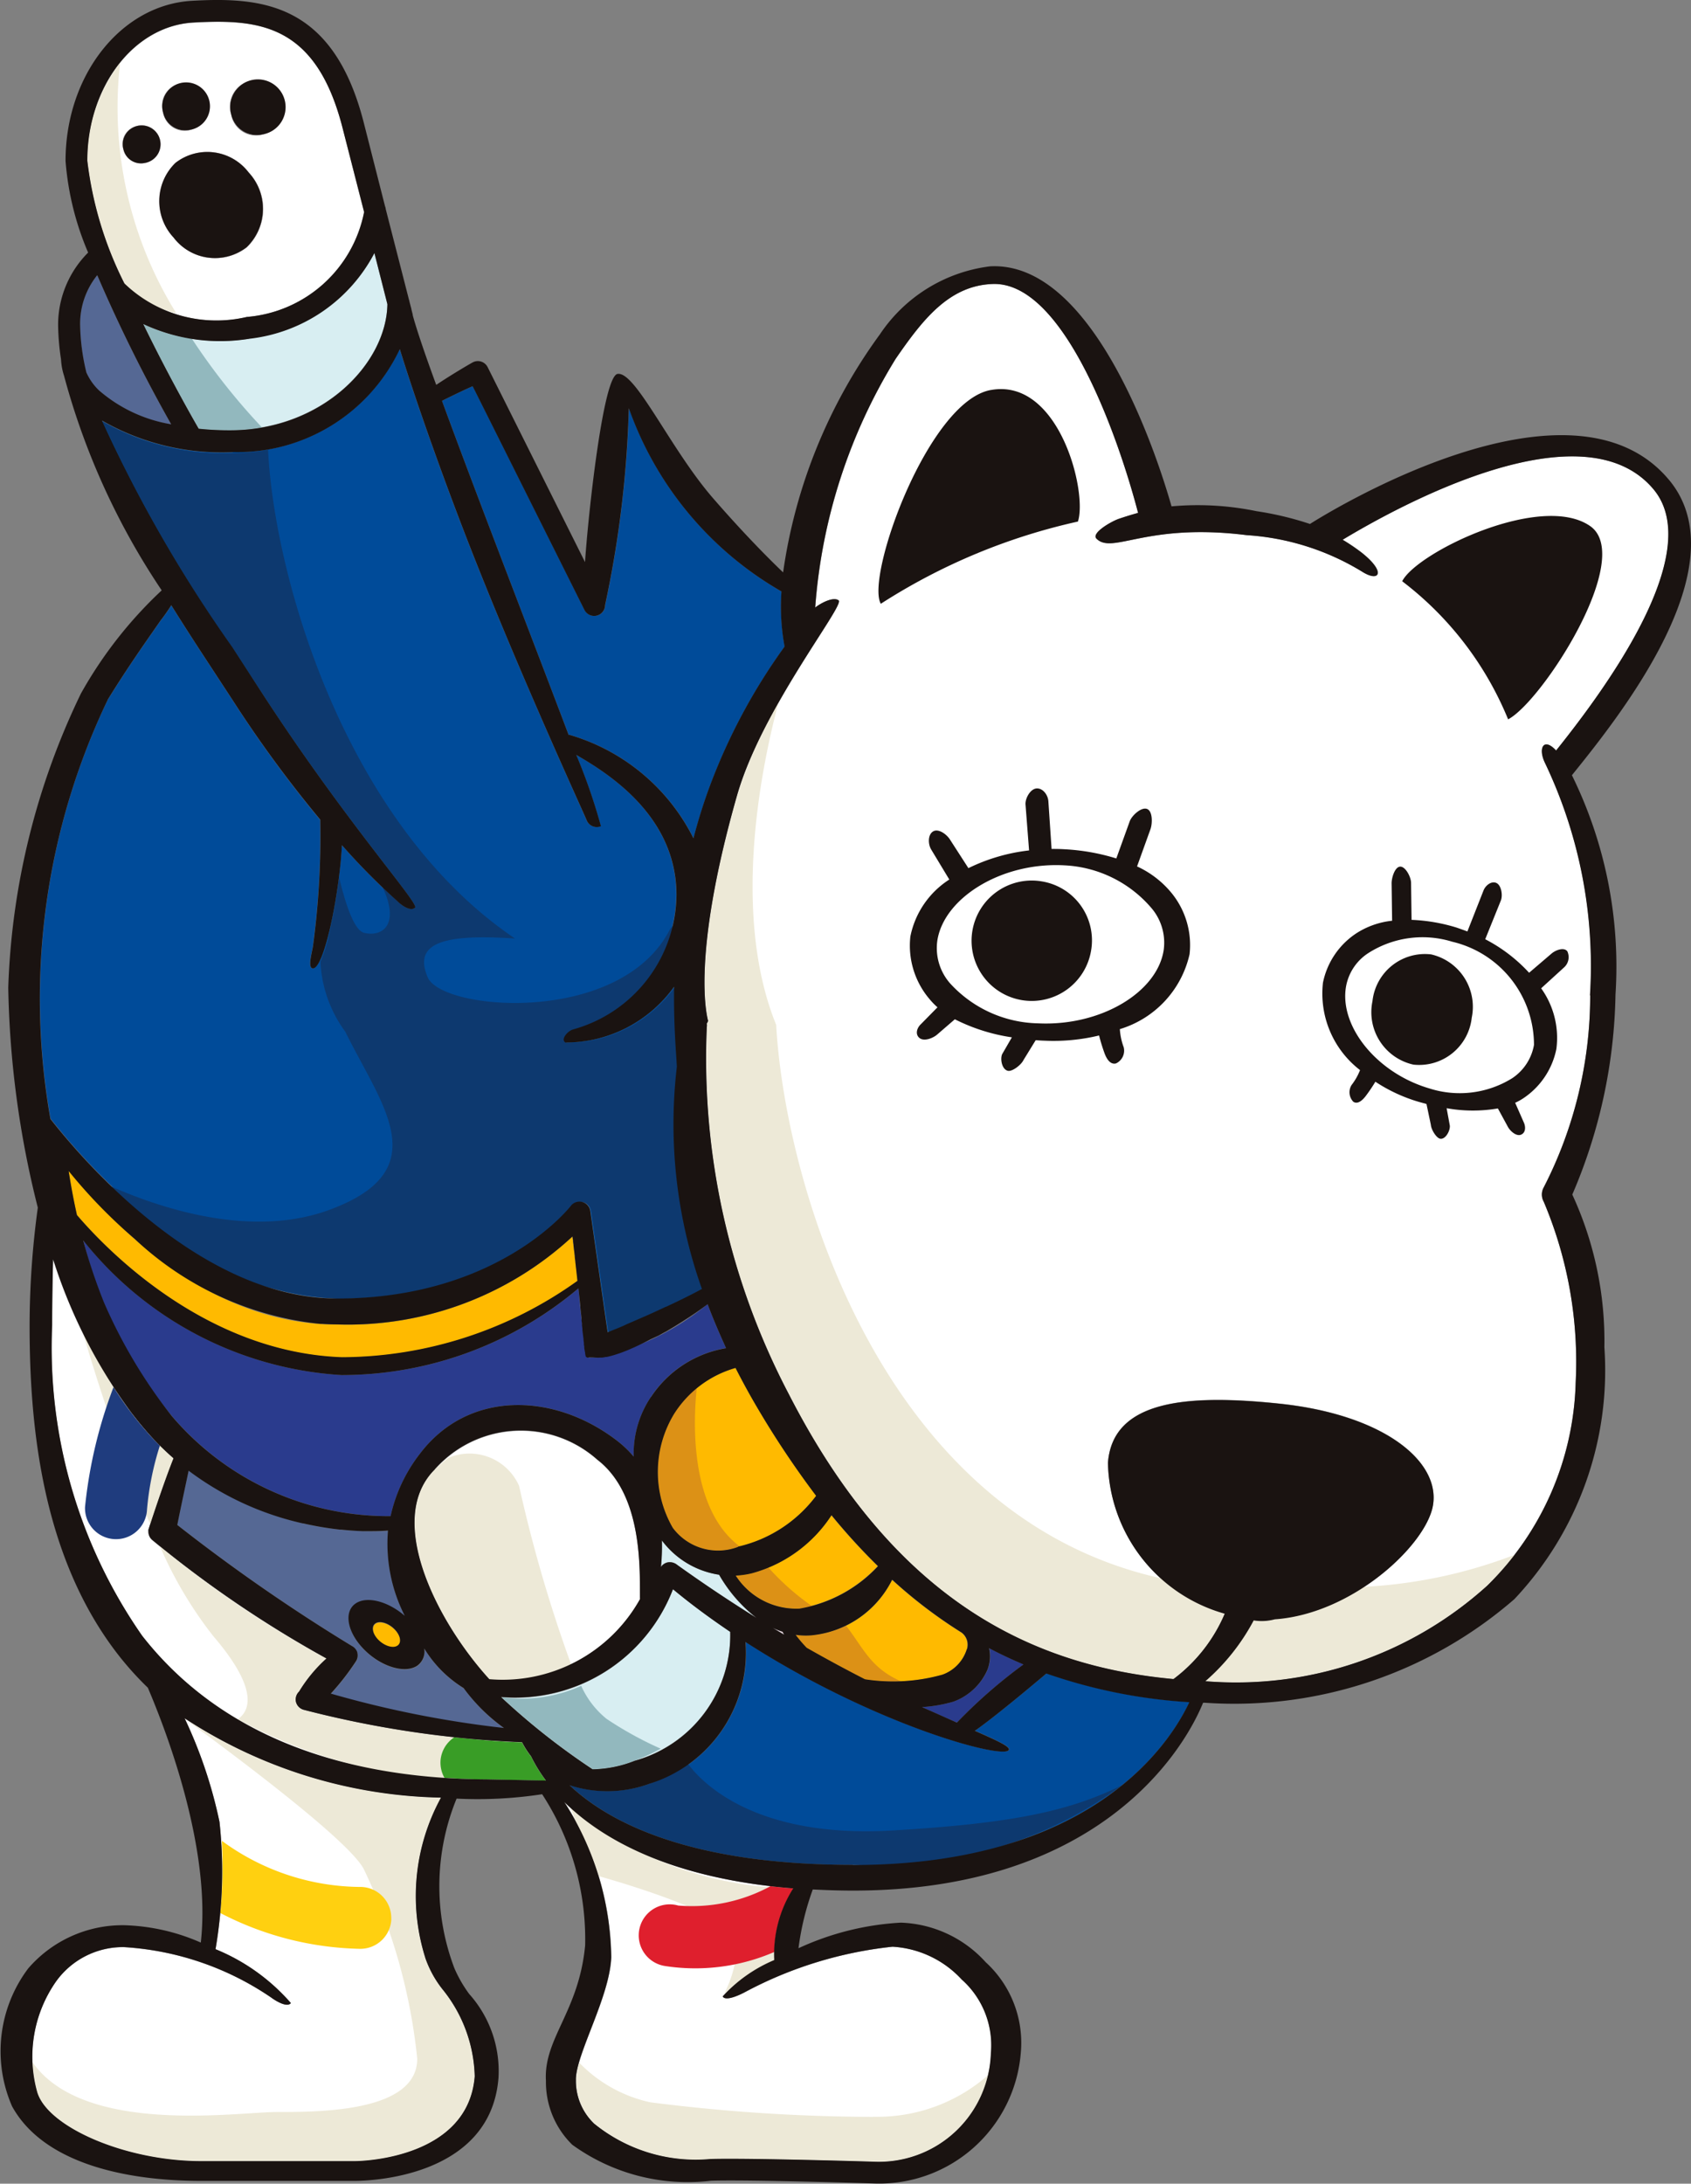 <svg xmlns="http://www.w3.org/2000/svg" xmlns:xlink="http://www.w3.org/1999/xlink" width="43.649" height="56.334" viewBox="0 0 43.649 56.334"><rect x="0" y="0" width="43.649" height="56.334" fill="#808080" stroke="none"/><defs><clipPath id="a"><rect width="43.649" height="56.334" fill="none"/></clipPath></defs><g clip-path="url(#a)"><path d="M104.688,219.97c-.013-.024-.024-.048-.036-.071a2.169,2.169,0,0,1-.256-.1l.292.175" transform="translate(-84.451 -177.803)" fill="#e4d6de"/><path d="M99.811,206.092a2.246,2.246,0,0,1-.411.058,1.858,1.858,0,0,0,1.647.852,3.6,3.6,0,0,0,2.022-1.094,15.912,15.912,0,0,1-1.2-1.314,3.565,3.565,0,0,1-2.062,1.5" transform="translate(-80.41 -165.506)" fill="#ffba00"/><path d="M27.918,204.351a27.005,27.005,0,0,0,4.47.887,4.607,4.607,0,0,1-1.042-1.03,3.083,3.083,0,0,1-1.017-1.023.455.455,0,0,1-.175.442c-.315.217-.93.035-1.37-.407s-.543-.977-.227-1.193c.292-.2.841-.056,1.27.318a4.107,4.107,0,0,1-.433-2.2,7.968,7.968,0,0,1-5.15-1.557c-.107.5-.259,1.22-.292,1.4a46.27,46.27,0,0,0,4.506,3.122.282.282,0,0,1,.144.177.292.292,0,0,1,.01.075.281.281,0,0,1-.044.151,6.425,6.425,0,0,1-.649.835" transform="translate(-19.375 -160.65)" fill="#556894"/><path d="M71.181,219.005a3.361,3.361,0,0,0,2.467-3.326c-.5-.339-1-.7-1.477-1.1a4.361,4.361,0,0,1-4.429,2.791,18.005,18.005,0,0,0,2.353,1.854,3.084,3.084,0,0,0,1.086-.219" transform="translate(-54.8 -173.584)" fill="#d8eef2"/><path d="M61.836,197.572c-.01-.7.095-2.68-1.1-3.6a2.968,2.968,0,0,0-4.2.252c-1.28,1.28.038,3.9,1.41,5.411a4.06,4.06,0,0,0,3.889-2.065" transform="translate(-45.315 -156.308)" fill="#fff"/><path d="M109.986,213.3a2.606,2.606,0,0,1-2.083,1.436,1.847,1.847,0,0,1-.407-.013,3.432,3.432,0,0,0,.284.333c.532.3,1.036.572,1.505.813a4.727,4.727,0,0,0,2-.119,1.016,1.016,0,0,0,.629-.657.39.39,0,0,0-.139-.431,12.35,12.35,0,0,1-1.792-1.363" transform="translate(-86.958 -172.545)" fill="#ffba00"/><path d="M50.458,219.123c-.113.078-.076.27.081.428s.378.224.491.145.077-.269-.081-.427-.378-.224-.491-.146" transform="translate(-40.765 -177.233)" fill="#ffba00"/><path d="M11.31,40.153a3.808,3.808,0,0,0,1.863.875,39.668,39.668,0,0,1-1.909-3.848,2,2,0,0,0-.442,1.272,5.559,5.559,0,0,0,.164,1.243,1.468,1.468,0,0,0,.323.457" transform="translate(-8.755 -30.078)" fill="#556894"/><path d="M22.093,36.381A4.694,4.694,0,0,1,19.352,36c.709,1.459,1.416,2.676,1.431,2.7l0,0a7.72,7.72,0,0,0,.878.04c2.338-.031,3.971-1.731,3.993-3.251l-.337-1.321a4.172,4.172,0,0,1-3.227,2.206" transform="translate(-15.655 -27.646)" fill="#d8eef2"/><path d="M125.392,223.949a3.741,3.741,0,0,1-.8.137c.331.153.631.288.9.4a13.09,13.09,0,0,1,1.718-1.5q-.451-.19-.884-.418a.949.949,0,0,1-.041.548,1.522,1.522,0,0,1-.89.831" transform="translate(-100.79 -180.048)" fill="#2a3b8d"/><path d="M15.918,10.561a3.364,3.364,0,0,0,3.028-2.706l-.557-2.187c-.685-2.657-2.146-2.794-3.843-2.7-1.536.085-2.739,1.653-2.739,3.569A9.482,9.482,0,0,0,12.763,9.7a3.429,3.429,0,0,0,3.155.864m.036-6.081a.682.682,0,0,1,.81.518.649.649,0,1,1-1.247.338.679.679,0,0,1,.437-.855m-1.817.069a.588.588,0,0,1,.7.446.56.56,0,1,1-1.076.291.585.585,0,0,1,.377-.737m-.054,2.036a1.341,1.341,0,0,1,1.89.247,1.377,1.377,0,0,1-.049,1.926,1.341,1.341,0,0,1-1.889-.248,1.377,1.377,0,0,1,.048-1.926M13.034,5.65a.488.488,0,1,1-.3.584.467.467,0,0,1,.3-.584" transform="translate(-9.55 -2.384)" fill="#fff"/><path d="M90.8,208.877a2.266,2.266,0,0,1-1.477-.885,5.547,5.547,0,0,1-.024.685.282.282,0,0,1,.183-.12.3.3,0,0,1,.226.058c.712.51,1.4.967,2.06,1.377a3.8,3.8,0,0,1-.968-1.116" transform="translate(-72.242 -168.255)" fill="#d8eef2"/><path d="M14.51,238.2a5.284,5.284,0,0,1,.406-4.129A12.486,12.486,0,0,1,8.3,232.028a11.973,11.973,0,0,1,.9,2.672,11.866,11.866,0,0,1-.1,3.285,5.163,5.163,0,0,1,1.945,1.389c-.093.124-.383-.049-.508-.142a7.546,7.546,0,0,0-3.807-1.3,2.126,2.126,0,0,0-1.751.887,3.385,3.385,0,0,0-.487,2.851c.264.906,2.282,1.784,4.233,1.784h3.96c.3,0,2.934-.113,3.1-2.188a3.707,3.707,0,0,0-.812-2.221,2.751,2.751,0,0,1-.465-.838" transform="translate(-3.536 -187.699)" fill="#fff"/><path d="M87.448,224.014c.638.282.959.433.863.509-.257.2-3.528-.7-6.783-2.8a3.54,3.54,0,0,1-2.477,3.656,3.149,3.149,0,0,1-2.063.039c.984.93,3.054,2.054,7.316,2.054,6.172,0,8.178-3.133,8.681-4.2a13.737,13.737,0,0,1-3.69-.74c-.423.358-1.36,1.14-1.846,1.478" transform="translate(-62.279 -179.365)" fill="#004b99"/><path d="M90.849,184.7a2.776,2.776,0,0,0-1.588,1.189,2.887,2.887,0,0,0-.033,2.934,1.455,1.455,0,0,0,1.689.492A3.49,3.49,0,0,0,92.933,188a23.807,23.807,0,0,1-1.68-2.554q-.217-.377-.4-.745" transform="translate(-71.864 -149.412)" fill="#ffba00"/><path d="M84.723,247.052a10.4,10.4,0,0,0-3.791,1.163c-.137.074-.516.256-.591.119a3.786,3.786,0,0,1,1.332-.938h0a3.155,3.155,0,0,1,.49-1.849c-3.168-.254-4.946-1.274-5.912-2.231a7.569,7.569,0,0,1,1.213,4.006c-.038,1.011-.884,2.449-.911,3.128,0,.023,0,.045,0,.067a1.522,1.522,0,0,0,.472,1.1,4.162,4.162,0,0,0,3,.911c.976-.033,4.231.07,4.231.07a2.891,2.891,0,0,0,3.008-2.8,2.265,2.265,0,0,0-.753-1.9,2.631,2.631,0,0,0-1.783-.846" transform="translate(-61.683 -196.831)" fill="#fff"/><path d="M22.288,160.262c-.049-.454-.1-.882-.137-1.147a8.53,8.53,0,0,1-6.068,2.27c-3.478,0-6.045-2.821-6.961-4.126.06.414.139.85.24,1.3.771.9,3.322,3.55,6.85,3.676a10.507,10.507,0,0,0,6.076-1.97" transform="translate(-7.379 -127.215)" fill="#ffba00"/><path d="M24.5,170.52c-.244-.019-.169.024-.244-.019a15.09,15.09,0,0,1-.234-1.771,9.476,9.476,0,0,1-6.117,2.237,9.231,9.231,0,0,1-6.666-3.475,11.346,11.346,0,0,0,2.287,4.53,7.346,7.346,0,0,0,5.646,2.583,4.03,4.03,0,0,1,.744-1.593c1.246-1.663,3.471-1.608,5.1-.354a2.738,2.738,0,0,1,.431.412,2.629,2.629,0,0,1,.443-1.538,2.888,2.888,0,0,1,1.94-1.262q-.27-.579-.476-1.134A6.726,6.726,0,0,1,24.5,170.52" transform="translate(-9.089 -135.493)" fill="#2a3b8d"/><path d="M19.177,179.609h0a26.751,26.751,0,0,1-5.646-.839.287.287,0,0,1-.191-.2.283.283,0,0,1,.081-.269,3.792,3.792,0,0,1,.707-.853,29.477,29.477,0,0,1-4.487-3.05.282.282,0,0,1-.108-.222.287.287,0,0,1,0-.051s.37-1.151.647-1.841a7.3,7.3,0,0,1-.574-.56,10.975,10.975,0,0,1-2.512-5.26c-.023.687-.045,1.5-.045,2.382a12.994,12.994,0,0,0,2.324,8.017c1.878,2.4,4.871,3.682,8.894,3.708l1.525.03a3.942,3.942,0,0,1-.385-.626,2.3,2.3,0,0,1-.233-.363" transform="translate(-5.705 -134.659)" fill="#fff"/><path d="M121.588,52.555c-1.62.293-3.237,4.82-2.839,5.515a15.642,15.642,0,0,1,5.088-2.121c.252-.765-.489-3.714-2.249-3.393" transform="translate(-96.013 -42.494)" fill="#e4d6de"/><path d="M192.189,74.918c.876-.459,3.28-4.179,2.116-4.986-1.264-.877-4.478.682-4.851,1.424a8.54,8.54,0,0,1,2.734,3.562" transform="translate(-153.26 -56.361)" fill="#e4d6de"/><path d="M23.8,22.949a1.377,1.377,0,0,0,.048-1.926,1.341,1.341,0,0,0-1.89-.247,1.377,1.377,0,0,0-.048,1.926,1.341,1.341,0,0,0,1.89.248" transform="translate(-17.43 -16.574)" fill="#e4d6de"/><path d="M31.922,12.255a.715.715,0,1,0-.81-.517.68.68,0,0,0,.81.517" transform="translate(-25.145 -8.787)" fill="#e4d6de"/><path d="M22.63,12.44a.616.616,0,1,0-.7-.447.586.586,0,0,0,.7.447" transform="translate(-17.721 -9.091)" fill="#e4d6de"/><path d="M17.145,17.974a.488.488,0,1,0-.554-.353.464.464,0,0,0,.554.353" transform="translate(-13.406 -13.77)" fill="#e4d6de"/><path d="M118.061,56.7a10.827,10.827,0,0,1-1.2,4.953.376.376,0,0,0,0,.366,10.6,10.6,0,0,1,.825,4.672,7.62,7.62,0,0,1-2.285,5.236,9.667,9.667,0,0,1-7.253,2.464l-.022,0a5.47,5.47,0,0,0,1.249-1.57,1.3,1.3,0,0,0,.543-.028c2.015-.14,3.913-1.922,4.085-2.941.19-1.135-1.271-2.34-3.972-2.622-2.367-.247-4.294-.094-4.418,1.526a4.13,4.13,0,0,0,3.014,3.892,4.115,4.115,0,0,1-1.323,1.686c-3.657-.338-7.2-2.028-9.928-7.35a18.624,18.624,0,0,1-2.114-9.464.281.281,0,0,0,0-.093.335.335,0,0,0,.033-.067c0-.036-.479-1.518.748-5.819.636-2.23,2.782-4.9,2.622-5.03-.129-.1-.439.053-.606.184a14.2,14.2,0,0,1,2.078-6.418c.7-1.016,1.381-1.888,2.5-1.929,1.882-.071,3.293,4.118,3.757,5.905-.161.044-.327.095-.5.154-.194.067-.719.368-.573.512.419.413,1.287-.418,3.875-.092a6.5,6.5,0,0,1,2.992.949c.442.275.616,0-.039-.51a5.105,5.105,0,0,0-.475-.32c1.444-.871,6.2-3.486,8.026-1.3,1.39,1.669-1.394,5.334-2.516,6.737-.325-.35-.468-.058-.291.312a12.15,12.15,0,0,1,1.166,6" transform="translate(-77.014 -31.023)" fill="#fff"/><path d="M11.806,11.01a9.482,9.482,0,0,0,.957,3.161,2.7,2.7,0,0,0,1.338.768,10.046,10.046,0,0,1-1.45-6.461,4.041,4.041,0,0,0-.845,2.532" transform="translate(-9.55 -6.858)" fill="#ede9d7"/><path d="M20.786,46.445a7.673,7.673,0,0,0,.878.04,4.754,4.754,0,0,0,.755-.073,16.631,16.631,0,0,1-1.812-2.293,4.1,4.1,0,0,1-1.253-.378c.709,1.459,1.416,2.676,1.431,2.7l0,0" transform="translate(-15.656 -35.384)" fill="#92b8be"/><path d="M10.451,49.8a4.637,4.637,0,0,0,4.3-2.657c.382,1.236,1.126,3.378,1.98,5.525,1.268,3.186,2.741,6.38,2.844,6.63a.281.281,0,0,0,.368.153,14.764,14.764,0,0,0-.637-1.84c.869.5,2.586,1.6,2.586,3.613a3.636,3.636,0,0,1-2.654,3.467c-.151.038-.341.268-.2.342a3.453,3.453,0,0,0,2.8-1.441c-.015,1.029.061,1.78.071,2.066a12.67,12.67,0,0,0,.648,5.734l-.009,0c-.256.14-.581.3-.916.455l-.006,0-.167.077,0,0c-.211.1-.421.19-.618.275l-.058.025-.093.041-.08.034-.072.031-.094.04-.056.024-.1.039-.042.018-.122.05c-.084-.566-.449-3.135-.449-3.135a.282.282,0,0,0-.5-.128c-.018.024-1.86,2.392-6.035,2.392-3.446,0-6.445-3.417-7.4-4.633A17.827,17.827,0,0,1,7.212,56.2c.539-.875,1.03-1.561,1.367-2.047.113-.149.208-.28.277-.395q.431.688.891,1.389l.72,1.1A31.138,31.138,0,0,0,12.7,59.291a.143.143,0,0,0,0,.02,21.278,21.278,0,0,1-.187,3.226c-.02.155-.152.583,0,.583.286,0,.679-1.889.746-3.178a17.307,17.307,0,0,0,1.437,1.45c.11.11.341.27.451.16s-1.792-2.206-4-5.611l-.722-1.1a35.829,35.829,0,0,1-3.368-5.85,6.209,6.209,0,0,0,3.388.815" transform="translate(-4.435 -38.139)" fill="#004b99"/><path d="M17.76,63.739c2.209,3.4,4.111,5.5,4,5.611s-.342-.049-.452-.16l-.013-.012,0,0c-.045-.041-.172-.152-.363-.336l-.011-.01c.453.963-.015,1.285-.483,1.168-.258-.064-.483-.761-.64-1.42-.034.274-.078.551-.127.814h0c-.029.157-.061.309-.093.453l0,.007c-.01.043-.02.086-.03.127l0,.019q-.015.059-.029.115l0,.014c-.022.085-.045.165-.068.239l0,.008c-.01.032-.02.063-.031.093l-.007.021c-.009.026-.018.051-.027.075l-.007.019c-.01.027-.021.052-.031.076l0,.007c-.012.027-.023.052-.035.075h0a3.3,3.3,0,0,0,.64,1.807c.937,1.9,2.369,3.557-.375,4.586-2.12.8-4.62-.1-5.908-.7a8.692,8.692,0,0,0,6.1,3.008c4.175,0,6.017-2.368,6.035-2.392a.282.282,0,0,1,.5.128s.365,2.57.449,3.135c.149-.061.348-.143.571-.239.146-.063.3-.132.464-.2l.018-.008.212-.1.034-.015.224-.1.041-.019.176-.083.062-.029.2-.1.035-.018.162-.082.054-.028.177-.094a12.672,12.672,0,0,1-.649-5.734c-.009-.285-.085-1.037-.07-2.066a3.455,3.455,0,0,1-2.8,1.441c-.137-.074.053-.3.2-.342l.017,0,.008,0,.021-.006.015,0,.024-.008.023-.007.028-.009.029-.01.03-.011.035-.013.032-.013.042-.016.032-.013.05-.021.028-.012.061-.028.007,0c.083-.038.174-.083.27-.135l.006,0,.085-.048.021-.012.083-.05.027-.016.083-.053.028-.018.085-.059.027-.019.087-.065.023-.017.092-.073.012-.011a3.587,3.587,0,0,0,.511-.518l.011-.013c.028-.035.054-.071.081-.108l.02-.027q.037-.052.073-.107l.023-.035c.023-.036.045-.073.067-.11l.023-.04c.021-.038.042-.076.062-.116l.02-.041c.02-.041.04-.082.058-.124l.015-.037c.019-.045.038-.091.056-.138,0-.005,0-.011.006-.017a3.47,3.47,0,0,0,.15-.539l-.11.111c-1.252,2.5-5.885,2.128-6.26,1.252s.375-1.127,2.254-1c-4.432-2.994-6.226-9.424-6.374-12.606h0c-.135.024-.273.043-.413.057l-.025,0c-.146.014-.294.023-.445.025a6.21,6.21,0,0,1-3.388-.815,35.834,35.834,0,0,0,3.368,5.849Z" transform="translate(-11.042 -45.936)" fill="#0d396f"/><path d="M57.947,202.132a3.215,3.215,0,0,0,2.116-.374,36.914,36.914,0,0,1-1.349-4.622,1.4,1.4,0,0,0-1.834-.719,4.135,4.135,0,0,0-.342.3c-1.28,1.28.038,3.9,1.41,5.41" transform="translate(-45.315 -158.804)" fill="#ede9d7"/><path d="M70.1,229.8a3.085,3.085,0,0,0,1.086-.219,4.986,4.986,0,0,0,.67-.308,9.2,9.2,0,0,1-1.4-.771,2.314,2.314,0,0,1-.653-.85,3.741,3.741,0,0,1-2.058.293A18.035,18.035,0,0,0,70.1,229.8" transform="translate(-54.801 -184.161)" fill="#92b8be"/><path d="M84.3,240.783a10.677,10.677,0,0,0,6.941-2.053c-1.344.66-2.78.982-5.925,1.167-3.543.208-4.917-1.23-5.278-1.719a4.483,4.483,0,0,1-.989.512,3.15,3.15,0,0,1-2.064.039c.984.93,3.054,2.053,7.316,2.053" transform="translate(-62.279 -192.675)" fill="#0d396f"/><path d="M166.909,210.789a4.915,4.915,0,0,1-2.295.829,1.3,1.3,0,0,1-.543.028,5.472,5.472,0,0,1-1.249,1.57l.022,0a9.667,9.667,0,0,0,7.253-2.464,7.359,7.359,0,0,0,.725-.8,12.588,12.588,0,0,1-3.913.831" transform="translate(-131.715 -169.846)" fill="#ede9d7"/><path d="M108.622,118.435a4.239,4.239,0,0,1-1.629-.91c-7.255-1.6-9.719-10.213-9.944-14.279-1.126-2.772-.438-6.443.056-8.3a11.523,11.523,0,0,0-1.062,2.381c-1.227,4.3-.748,5.782-.748,5.819a.342.342,0,0,1-.033.067.281.281,0,0,1,0,.093,18.626,18.626,0,0,0,2.114,9.464c2.726,5.321,6.271,7.012,9.928,7.35a4.118,4.118,0,0,0,1.323-1.686" transform="translate(-77.014 -76.807)" fill="#ede9d7"/><path d="M25.112,232.2l-.062-.045a.326.326,0,0,0,.062.045" transform="translate(-20.264 -187.803)" fill="#ede9d7"/><path d="M14.523,238.5a5.284,5.284,0,0,1,.406-4.129,12.635,12.635,0,0,1-6.47-1.948.539.539,0,0,1-.062-.031c1.67,1.225,4.212,3.161,4.545,3.826a14.791,14.791,0,0,1,1.377,4.883c0,1.377-2.5,1.377-3.631,1.377-1.015,0-4.975.608-6.3-1.284a3.167,3.167,0,0,0,.121.768c.264.906,2.282,1.784,4.233,1.784H12.7c.3,0,2.934-.113,3.1-2.188a3.707,3.707,0,0,0-.812-2.221,2.751,2.751,0,0,1-.465-.838" transform="translate(-3.549 -187.993)" fill="#ede9d7"/><path d="M24.937,232.041l.017.013a.165.165,0,0,1-.023-.024l.005.012" transform="translate(-20.169 -187.7)" fill="#ede9d7"/><path d="M12.479,183.243c.107-.327.383-1.156.6-1.7a7.3,7.3,0,0,1-.574-.56,9.822,9.822,0,0,1-1.873-3.072,47.846,47.846,0,0,0,1.846,5.333" transform="translate(-8.602 -143.92)" fill="#ede9d7"/><path d="M31.2,214.218a2.3,2.3,0,0,1-.233-.363h0a26.777,26.777,0,0,1-5.646-.839.287.287,0,0,1-.191-.2.283.283,0,0,1,.081-.269,3.794,3.794,0,0,1,.707-.852A27.289,27.289,0,0,1,21.62,208.8,10.4,10.4,0,0,0,23,211.12c1.072,1.25,1.012,1.871.628,2.139a12.663,12.663,0,0,0,6.426,1.555l1.526.03a3.932,3.932,0,0,1-.385-.626" transform="translate(-17.49 -168.906)" fill="#ede9d7"/><path d="M81.373,247.553a3.125,3.125,0,0,1-.336,1.326,5.737,5.737,0,0,1,1.293-.863,3.154,3.154,0,0,1,.489-1.849,9.365,9.365,0,0,1-5.757-2.085c.05.121.1.249.148.381a8.624,8.624,0,0,1,.588,1.388c.75.211,3.574,1.051,3.574,1.7" transform="translate(-62.34 -197.45)" fill="#ede9d7"/><path d="M85.5,279.927a45.95,45.95,0,0,1-5.759-.376,3.617,3.617,0,0,1-1.832-1.021,1.815,1.815,0,0,0-.078.406c0,.023,0,.045,0,.067a1.521,1.521,0,0,0,.472,1.1,4.16,4.16,0,0,0,3,.911c.976-.033,4.231.07,4.231.07a2.9,2.9,0,0,0,2.927-2.232,4.325,4.325,0,0,1-2.956,1.072" transform="translate(-62.957 -225.317)" fill="#ede9d7"/><path d="M99.4,211.867a1.858,1.858,0,0,0,1.647.852,2.147,2.147,0,0,0,.333-.055,6.383,6.383,0,0,1-1.133-1,2.934,2.934,0,0,1-.437.148,2.234,2.234,0,0,1-.411.058" transform="translate(-80.41 -171.223)" fill="#dc9116"/><path d="M108.8,219.513a2.455,2.455,0,0,1-.9.248,1.847,1.847,0,0,1-.407-.013,3.484,3.484,0,0,0,.284.333c.532.3,1.036.572,1.505.813a4.5,4.5,0,0,0,.925.051c-.768-.341-.941-.819-1.409-1.432" transform="translate(-86.959 -177.575)" fill="#dc9116"/><path d="M89.261,188.1a2.887,2.887,0,0,0-.033,2.934,1.455,1.455,0,0,0,1.689.492l.04-.011c-1.29-.963-1.2-3.21-1.108-4.082a2.266,2.266,0,0,0-.588.667" transform="translate(-71.864 -151.622)" fill="#dc9116"/><path d="M13.418,188.8c-.074-.074-.148-.148-.22-.227a9.028,9.028,0,0,1-.974-1.281,12.055,12.055,0,0,0-.735,3.091.8.8,0,1,0,1.6.061,7.506,7.506,0,0,1,.332-1.644" transform="translate(-9.294 -151.507)" fill="#1f3c7e"/><path d="M62.229,235.71a3.939,3.939,0,0,1-.385-.626,2.3,2.3,0,0,1-.233-.363h0c-.387-.008-1.022-.054-1.745-.132a.791.791,0,0,0-.356.592.8.8,0,0,0,.1.454c.358.024.722.041,1.1.044Z" transform="translate(-48.138 -189.772)" fill="#399d26"/><path d="M63.038,61.155a.3.3,0,0,0-.048-.008c-.913-2.415-2.366-6.155-3.268-8.617.34-.169.613-.3.793-.376l2.885,5.77a.282.282,0,0,0,.534-.126,27.676,27.676,0,0,0,.612-5.077,8.851,8.851,0,0,0,3.94,4.728,5.638,5.638,0,0,0,.081,1.421,15.2,15.2,0,0,0-1.926,3.588,13.71,13.71,0,0,0-.426,1.358,5.208,5.208,0,0,0-3.175-2.661" transform="translate(-48.312 -42.19)" fill="#004b99"/><path d="M90.506,254.749q-.3-.025-.591-.058a4.256,4.256,0,0,1-2.381.5.8.8,0,1,0-.34,1.56,5.133,5.133,0,0,0,2.822-.364,3.171,3.171,0,0,1,.491-1.634" transform="translate(-70.026 -206.032)" fill="#df1f2d"/><path d="M34.177,250.585a.8.8,0,0,0-.772-.824,6.1,6.1,0,0,1-3.6-1.19,13.127,13.127,0,0,1-.039,1.863,8.147,8.147,0,0,0,3.589.923.8.8,0,0,0,.824-.772" transform="translate(-24.078 -201.082)" fill="#ffd010"/><path d="M121.588,52.555c-1.62.293-3.237,4.82-2.839,5.515a15.642,15.642,0,0,1,5.088-2.121c.252-.765-.489-3.714-2.249-3.393" transform="translate(-96.013 -42.494)" fill="#1a1311"/><path d="M192.189,74.918c.876-.459,3.28-4.179,2.116-4.986-1.264-.877-4.478.682-4.851,1.424a8.54,8.54,0,0,1,2.734,3.562" transform="translate(-153.26 -56.361)" fill="#1a1311"/><path d="M43.083,12.383c-2.526-3.033-8.787.828-9.269,1.135a8.2,8.2,0,0,0-1.382-.33,7.492,7.492,0,0,0-2.192-.124c-.4-1.412-2.037-6.335-4.683-6.192a4.009,4.009,0,0,0-2.843,1.752,13.651,13.651,0,0,0-2.5,6.143c-.377-.36-1.023-1.009-1.808-1.913C17.3,11.581,16.4,9.564,15.938,9.648c-.375.068-.762,3.7-.837,4.854l-2.514-5.03a.282.282,0,0,0-.361-.134c-.013,0-.555.316-.966.592-.3-.816-.514-1.454-.607-1.8,0-.005,0-.01,0-.016l-.034-.134,0-.007v0l-.052-.2c0-.009,0-.018-.007-.027L9.958,5.4a.281.281,0,0,0-.02-.081L9.384,3.143C8.593.079,6.766-.079,4.963.021c-1.834.1-3.271,1.916-3.271,4.131a7.423,7.423,0,0,0,.583,2.365A2.633,2.633,0,0,0,1.5,8.381a6.358,6.358,0,0,0,.075.89,1.622,1.622,0,0,0,.077.42,18.5,18.5,0,0,0,2.522,5.54,10.955,10.955,0,0,0-2.086,2.663A18.834,18.834,0,0,0,.213,25.48a24.774,24.774,0,0,0,.763,5.675,22.6,22.6,0,0,0-.212,3.052c0,2.627.333,5.984,2.3,8.5a8.168,8.168,0,0,0,.752.833c.508,1.191,1.639,4.177,1.367,6.575A5.258,5.258,0,0,0,3.2,49.667,3.219,3.219,0,0,0,.729,50.781,3.552,3.552,0,0,0,.312,54.34c.8,1.451,2.885,1.923,4.881,1.923h3.96c.353,0,3.508-.075,3.714-2.654a2.981,2.981,0,0,0-.756-2.168,3.385,3.385,0,0,1-.382-.664,5.96,5.96,0,0,1,.057-4.376,11.009,11.009,0,0,0,2.208-.113,6.849,6.849,0,0,1,1.11,3.9c-.162,1.713-1.076,2.4-1.012,3.494a2.26,2.26,0,0,0,.679,1.648,5.083,5.083,0,0,0,3.584.929c.955-.032,4.212.071,4.212.071a3.667,3.667,0,0,0,3.784-3.39,2.815,2.815,0,0,0-.907-2.318,3.09,3.09,0,0,0-2.192-1.021,7.221,7.221,0,0,0-2.641.66,7.047,7.047,0,0,1,.369-1.516c.335.017.679.029,1.043.029,6.217,0,8.471-3.475,9.032-4.846l.046,0a11.035,11.035,0,0,0,7.988-2.672,8.6,8.6,0,0,0,2.324-6.5,9,9,0,0,0-.828-3.938A13.606,13.606,0,0,0,41.7,25.657,11.167,11.167,0,0,0,40.575,20c1.2-1.487,4.354-5.4,2.507-7.619M12.2,9.965l2.885,5.77a.282.282,0,0,0,.534-.126,27.673,27.673,0,0,0,.612-5.077,8.85,8.85,0,0,0,3.94,4.727,5.64,5.64,0,0,0,.081,1.422,15.2,15.2,0,0,0-1.926,3.588,13.706,13.706,0,0,0-.426,1.358,5.208,5.208,0,0,0-3.175-2.661.263.263,0,0,0-.048-.008c-.913-2.415-2.366-6.155-3.268-8.617.34-.169.613-.3.792-.376M25.533,42.522q.434.228.885.418a13.1,13.1,0,0,0-1.718,1.5c-.265-.117-.565-.252-.9-.4a3.741,3.741,0,0,0,.8-.137,1.523,1.523,0,0,0,.89-.83.95.95,0,0,0,.041-.549m-.575.022a1.017,1.017,0,0,1-.629.657,4.727,4.727,0,0,1-2,.119c-.47-.24-.973-.51-1.505-.813a3.46,3.46,0,0,1-.284-.333,1.848,1.848,0,0,0,.408.013,2.607,2.607,0,0,0,2.083-1.436,12.351,12.351,0,0,0,1.792,1.363.39.39,0,0,1,.139.431M20.638,41.5a1.858,1.858,0,0,1-1.647-.852,2.235,2.235,0,0,0,.411-.058,3.565,3.565,0,0,0,2.062-1.5,15.911,15.911,0,0,0,1.2,1.314A3.594,3.594,0,0,1,20.638,41.5m-.4.671-.292-.175a2.173,2.173,0,0,0,.255.1c.012.023.023.046.037.071m-11.011.474a.28.28,0,0,0-.144-.177,46.272,46.272,0,0,1-4.506-3.122c.033-.181.186-.9.292-1.4A7.725,7.725,0,0,0,7.81,39.3l.013,0a8.4,8.4,0,0,0,.955.162l.029,0c.194.02.376.033.544.039h.014c.077,0,.151,0,.222,0h.028c.151,0,.285-.006.4-.015h0a4.1,4.1,0,0,0,.433,2.2c-.429-.374-.978-.519-1.27-.318-.315.217-.213.752.227,1.193s1.055.625,1.37.407a.454.454,0,0,0,.175-.442,3.084,3.084,0,0,0,1.017,1.023,4.605,4.605,0,0,0,1.042,1.03,26.992,26.992,0,0,1-4.47-.887,6.412,6.412,0,0,0,.649-.835.282.282,0,0,0,.034-.226m1.039-.178c-.112.078-.333.012-.491-.145s-.194-.35-.081-.428.333-.012.491.146.194.35.081.427m.958-4.545a2.968,2.968,0,0,1,4.2-.253c1.194.918,1.09,2.9,1.1,3.6a4.059,4.059,0,0,1-3.888,2.065c-1.372-1.506-2.69-4.13-1.41-5.41m1.72,5.868A4.361,4.361,0,0,0,17.371,41c.482.4.978.762,1.478,1.1a3.361,3.361,0,0,1-2.467,3.326,3.086,3.086,0,0,1-1.086.219,18.036,18.036,0,0,1-2.353-1.854m4.528-3.427a.3.3,0,0,0-.226-.058.283.283,0,0,0-.183.12,5.581,5.581,0,0,0,.024-.685,2.265,2.265,0,0,0,1.477.885,3.8,3.8,0,0,0,.968,1.116c-.659-.41-1.348-.867-2.06-1.377m1.584-.459a1.455,1.455,0,0,1-1.69-.492,2.886,2.886,0,0,1,.033-2.934,2.775,2.775,0,0,1,1.588-1.189q.188.369.4.746a23.854,23.854,0,0,0,1.68,2.553A3.491,3.491,0,0,1,19.054,39.9M16.8,36.041a2.629,2.629,0,0,0-.443,1.538,2.738,2.738,0,0,0-.431-.412c-1.63-1.254-3.856-1.308-5.1.354a4.03,4.03,0,0,0-.744,1.593A7.346,7.346,0,0,1,4.433,36.53a13.18,13.18,0,0,1-1.746-2.922A14.332,14.332,0,0,1,2.147,32a9.231,9.231,0,0,0,6.666,3.475,9.476,9.476,0,0,0,6.117-2.237c.013.116.025.233.038.348l.011.1c0,.012,0,.025,0,.037q.016.146.032.284l0,.04c0,.034.007.066.011.1l0,.038.011.095c0,.011,0,.023,0,.034l.015.122v0l.014.108c0,.009,0,.018,0,.027l.01.073,0,.031c0,.022.006.043.009.064s0,.017,0,.025c0,.027.008.053.012.076v0c0,.022.007.041.011.059s0,.011,0,.017,0,.023.007.032l0,.014.007.022,0,.008a.029.029,0,0,0,.008.013c.074.043,0,0,.244.019a.81.81,0,0,0,.118,0l.034,0c.036,0,.074-.009.113-.016l.021,0c.046-.009.095-.021.144-.035l.038-.011c.041-.012.083-.026.126-.04l.036-.012c.053-.019.108-.04.163-.062l.035-.014.143-.062.043-.019c.058-.027.117-.054.177-.083l.017-.008.165-.084.046-.024L17,34.456l.009-.005c.061-.034.122-.069.183-.1l.041-.024.156-.093.025-.015.175-.109.03-.019.147-.095.028-.018.162-.109.009-.006.142-.1.022-.016.137-.1c.137.369.3.748.476,1.134a2.888,2.888,0,0,0-1.94,1.262m-14.816-4.7c-.088-.389-.156-.767-.213-1.131a13.424,13.424,0,0,0,1.707,1.753,8.218,8.218,0,0,0,4.779,2.189l.052,0c.131.008.263.014.4.014a8.53,8.53,0,0,0,6.068-2.27c0,.03.009.063.014.1,0,.009,0,.019,0,.029l.011.086,0,.025c.01.081.021.168.032.261l0,.013c0,.043.01.087.015.132,0,.006,0,.012,0,.018.011.094.022.191.033.291l.012.11v0l.009.081a10.511,10.511,0,0,1-6.076,1.97c-3.528-.126-6.078-2.771-6.85-3.676M10,7.85c-.023,1.52-1.655,3.221-3.993,3.251a7.628,7.628,0,0,1-.878-.04l0,0c-.014-.024-.722-1.241-1.431-2.7a4.691,4.691,0,0,0,2.741.379A4.172,4.172,0,0,0,9.665,6.53Zm-7.746-3.7c0-1.916,1.2-3.484,2.739-3.569,1.7-.094,3.158.044,3.844,2.7L9.4,5.471A3.365,3.365,0,0,1,6.367,8.178a3.429,3.429,0,0,1-3.155-.864,9.484,9.484,0,0,1-.957-3.161M2.232,9.619a5.57,5.57,0,0,1-.164-1.243A2,2,0,0,1,2.51,7.1a39.638,39.638,0,0,0,1.909,3.847,3.8,3.8,0,0,1-1.864-.875,1.468,1.468,0,0,1-.323-.457m.545,8.442c.539-.875,1.03-1.561,1.367-2.047a4.731,4.731,0,0,0,.277-.395q.431.688.891,1.389l.72,1.1a31.206,31.206,0,0,0,2.235,3.043c0,.007,0,.013,0,.02A21.235,21.235,0,0,1,8.08,24.4c-.02.155-.152.583,0,.583.286,0,.679-1.889.746-3.178a17.381,17.381,0,0,0,1.437,1.45c.11.11.342.27.452.16s-1.792-2.206-4-5.611L6,16.7a35.844,35.844,0,0,1-3.368-5.85,6.208,6.208,0,0,0,3.388.815,4.637,4.637,0,0,0,4.3-2.657c.382,1.236,1.126,3.378,1.98,5.525,1.267,3.186,2.741,6.38,2.844,6.63a.282.282,0,0,0,.368.153,14.741,14.741,0,0,0-.637-1.84c.869.5,2.586,1.6,2.586,3.613A3.636,3.636,0,0,1,14.8,26.556c-.151.038-.341.268-.2.342a3.454,3.454,0,0,0,2.8-1.441c-.015,1.029.061,1.781.071,2.066a12.671,12.671,0,0,0,.649,5.734l-.009,0c-.256.14-.581.3-.916.455l-.006,0-.166.077,0,0c-.211.1-.421.19-.617.275l-.058.025-.093.041-.08.034L16.1,34.2l-.094.04-.056.024-.1.039-.043.018-.122.05c-.084-.566-.449-3.135-.449-3.135a.282.282,0,0,0-.5-.128c-.018.024-1.86,2.392-6.035,2.392-3.446,0-6.445-3.417-7.4-4.633A17.828,17.828,0,0,1,2.777,18.061m8.2,32.446a2.749,2.749,0,0,0,.465.837,3.709,3.709,0,0,1,.812,2.221c-.165,2.075-2.8,2.188-3.1,2.188H5.193c-1.951,0-3.969-.878-4.233-1.783a3.386,3.386,0,0,1,.487-2.851A2.126,2.126,0,0,1,3.2,50.231,7.543,7.543,0,0,1,7,51.533c.125.093.415.266.508.142a5.165,5.165,0,0,0-1.945-1.39A11.871,11.871,0,0,0,5.666,47a11.974,11.974,0,0,0-.9-2.672,12.485,12.485,0,0,0,6.617,2.048,5.285,5.285,0,0,0-.406,4.129m1.591-4.6C8.542,45.883,5.549,44.6,3.671,42.2a12.994,12.994,0,0,1-2.324-8.017c0-.6.01-1.171.024-1.692A13.521,13.521,0,0,0,3.39,36.445l.058.074c.059.075.118.151.179.224.09.108.182.215.278.319s.186.2.281.289l.013.012c.092.09.186.176.28.258-.276.689-.647,1.841-.647,1.841a.286.286,0,0,0,0,.051.283.283,0,0,0,.108.222,29.492,29.492,0,0,0,4.487,3.05,3.8,3.8,0,0,0-.707.853.283.283,0,0,0-.081.269.287.287,0,0,0,.191.2,26.764,26.764,0,0,0,5.646.839h0a2.289,2.289,0,0,0,.233.363,3.932,3.932,0,0,0,.385.626ZM23.04,50.222a2.633,2.633,0,0,1,1.783.846,2.266,2.266,0,0,1,.753,1.9,2.891,2.891,0,0,1-3.008,2.8s-3.255-.1-4.231-.07a4.16,4.16,0,0,1-3-.911,1.521,1.521,0,0,1-.472-1.1c0-.022,0-.044,0-.067.027-.678.873-2.116.911-3.128a7.57,7.57,0,0,0-1.213-4.006c.966.958,2.744,1.978,5.912,2.231a3.155,3.155,0,0,0-.49,1.849h0a3.787,3.787,0,0,0-1.332.938c.074.137.454-.044.59-.119a10.4,10.4,0,0,1,3.791-1.163m-1.016-2.113c-4.262,0-6.332-1.123-7.316-2.053a3.15,3.15,0,0,0,2.064-.039,3.541,3.541,0,0,0,2.477-3.656c3.255,2.1,6.526,3,6.783,2.8.1-.076-.224-.228-.863-.509.486-.338,1.423-1.12,1.846-1.478a13.728,13.728,0,0,0,3.69.74c-.5,1.064-2.509,4.2-8.682,4.2M41.047,25.683a10.827,10.827,0,0,1-1.2,4.953.376.376,0,0,0,0,.366,10.6,10.6,0,0,1,.825,4.672,7.62,7.62,0,0,1-2.285,5.236,9.667,9.667,0,0,1-7.253,2.464l-.022,0a5.47,5.47,0,0,0,1.249-1.57,1.3,1.3,0,0,0,.543-.028c2.015-.14,3.913-1.922,4.085-2.941.19-1.135-1.271-2.34-3.972-2.622-2.367-.247-4.294-.094-4.418,1.526a4.13,4.13,0,0,0,3.014,3.892,4.115,4.115,0,0,1-1.323,1.686c-3.657-.338-7.2-2.028-9.928-7.35A18.624,18.624,0,0,1,18.244,26.5a.281.281,0,0,0,0-.093.335.335,0,0,0,.033-.067c0-.036-.479-1.518.748-5.819.636-2.23,2.782-4.9,2.622-5.03-.129-.1-.439.053-.606.184a14.2,14.2,0,0,1,2.078-6.418c.7-1.016,1.381-1.888,2.5-1.929,1.882-.071,3.293,4.118,3.757,5.905-.161.044-.327.095-.5.154-.194.067-.719.368-.573.512.419.413,1.287-.418,3.875-.092a6.5,6.5,0,0,1,2.992.949c.442.275.616,0-.039-.51a5.106,5.106,0,0,0-.475-.32c1.444-.871,6.2-3.486,8.026-1.3,1.39,1.669-1.394,5.334-2.516,6.737-.325-.35-.468-.058-.291.312a12.15,12.15,0,0,1,1.166,6" transform="translate(0 -0.001)" fill="#1a1311"/><path d="M23.8,22.949a1.377,1.377,0,0,0,.048-1.926,1.341,1.341,0,0,0-1.89-.247,1.377,1.377,0,0,0-.048,1.926,1.341,1.341,0,0,0,1.89.248" transform="translate(-17.43 -16.574)" fill="#1a1311"/><path d="M31.922,12.255a.715.715,0,1,0-.81-.517.68.68,0,0,0,.81.517" transform="translate(-25.145 -8.787)" fill="#1a1311"/><path d="M22.63,12.44a.616.616,0,1,0-.7-.447.586.586,0,0,0,.7.447" transform="translate(-17.721 -9.091)" fill="#1a1311"/><path d="M17.145,17.974a.488.488,0,1,0-.554-.353.464.464,0,0,0,.554.353" transform="translate(-13.406 -13.77)" fill="#1a1311"/><path d="M128.78,108.487l.345-.957c.056-.149.062-.469-.084-.528s-.392.166-.448.315l-.347.961a5.474,5.474,0,0,0-1.334-.237c-.113-.007-.225-.009-.337-.008l-.083-1.23c-.01-.16-.137-.338-.3-.331s-.3.253-.29.413l.092,1.186a4.778,4.778,0,0,0-1.566.457l-.471-.73c-.084-.139-.3-.3-.439-.218s-.135.328-.051.467l.468.775a2.275,2.275,0,0,0-1.005,1.469,2.128,2.128,0,0,0,.5,1.622,1.758,1.758,0,0,0,.2.205l-.426.433c-.109.1-.156.267-.036.361s.356,0,.464-.1l.446-.385a4.8,4.8,0,0,0,1.472.466l-.251.434c-.056.128-.005.4.152.43.113.021.34-.153.4-.28l.314-.511c.074.006.148.011.221.013a5.014,5.014,0,0,0,1.415-.134,4.635,4.635,0,0,0,.143.465c.05.132.143.294.293.256a.363.363,0,0,0,.2-.416,1.633,1.633,0,0,1-.1-.469,2.62,2.62,0,0,0,1.8-1.933,2.125,2.125,0,0,0-.483-1.6,2.5,2.5,0,0,0-.87-.663m.685,2.155c-.165,1.088-1.618,1.968-3.238,1.892a3.16,3.16,0,0,1-2.279-1.035,1.379,1.379,0,0,1-.326-1.1c.169-1.1,1.659-2.033,3.287-1.941a3.148,3.148,0,0,1,2.238,1.1,1.377,1.377,0,0,1,.318,1.083" transform="translate(-99.431 -86.132)" fill="#1a1311"/><path d="M133.17,118.923a1.553,1.553,0,1,0,1.265,1.788,1.541,1.541,0,0,0-1.265-1.788" transform="translate(-106.272 -96.184)" fill="#1a1311"/><path d="M182.811,118.912l.407-1.008c.053-.138.009-.394-.118-.45s-.28.061-.333.2l-.414,1.052c-.091-.035-.183-.067-.277-.1a4.564,4.564,0,0,0-1.164-.2l-.013-.954c0-.149-.143-.425-.281-.419s-.225.292-.221.441l.013.955a2.111,2.111,0,0,0-.917.32,2,2,0,0,0-.868,1.278,2.49,2.49,0,0,0,.957,2.255,1.548,1.548,0,0,1-.22.387.353.353,0,0,0,.046.429c.114.077.238-.04.318-.143a4.3,4.3,0,0,0,.252-.373,4.142,4.142,0,0,0,1.133.523l.186.051.113.538c.01.128.146.346.244.359.137.019.256-.208.246-.336l-.083-.452a3.808,3.808,0,0,0,1.323.006l.251.461c.059.119.222.265.344.217s.13-.2.071-.324l-.22-.5a1.444,1.444,0,0,0,.218-.121,2,2,0,0,0,.846-1.268,2.194,2.194,0,0,0-.393-1.564l.587-.535a.356.356,0,0,0,.089-.419c-.086-.113-.3-.035-.409.059l-.578.494a4.075,4.075,0,0,0-1.133-.865m1.259,2.726a1.3,1.3,0,0,1-.566.862,2.569,2.569,0,0,1-2.138.26c-1.36-.4-2.323-1.606-2.148-2.625a1.3,1.3,0,0,1,.578-.867,2.6,2.6,0,0,1,2.163-.292,2.736,2.736,0,0,1,2.111,2.662" transform="translate(-144.476 -94.676)" fill="#1a1311"/><path d="M186.861,128.8a1.362,1.362,0,0,0-1.513,1.207,1.386,1.386,0,0,0,1.057,1.637,1.365,1.365,0,0,0,1.505-1.209,1.387,1.387,0,0,0-1.049-1.635" transform="translate(-149.921 -104.179)" fill="#1a1311"/></g></svg>
